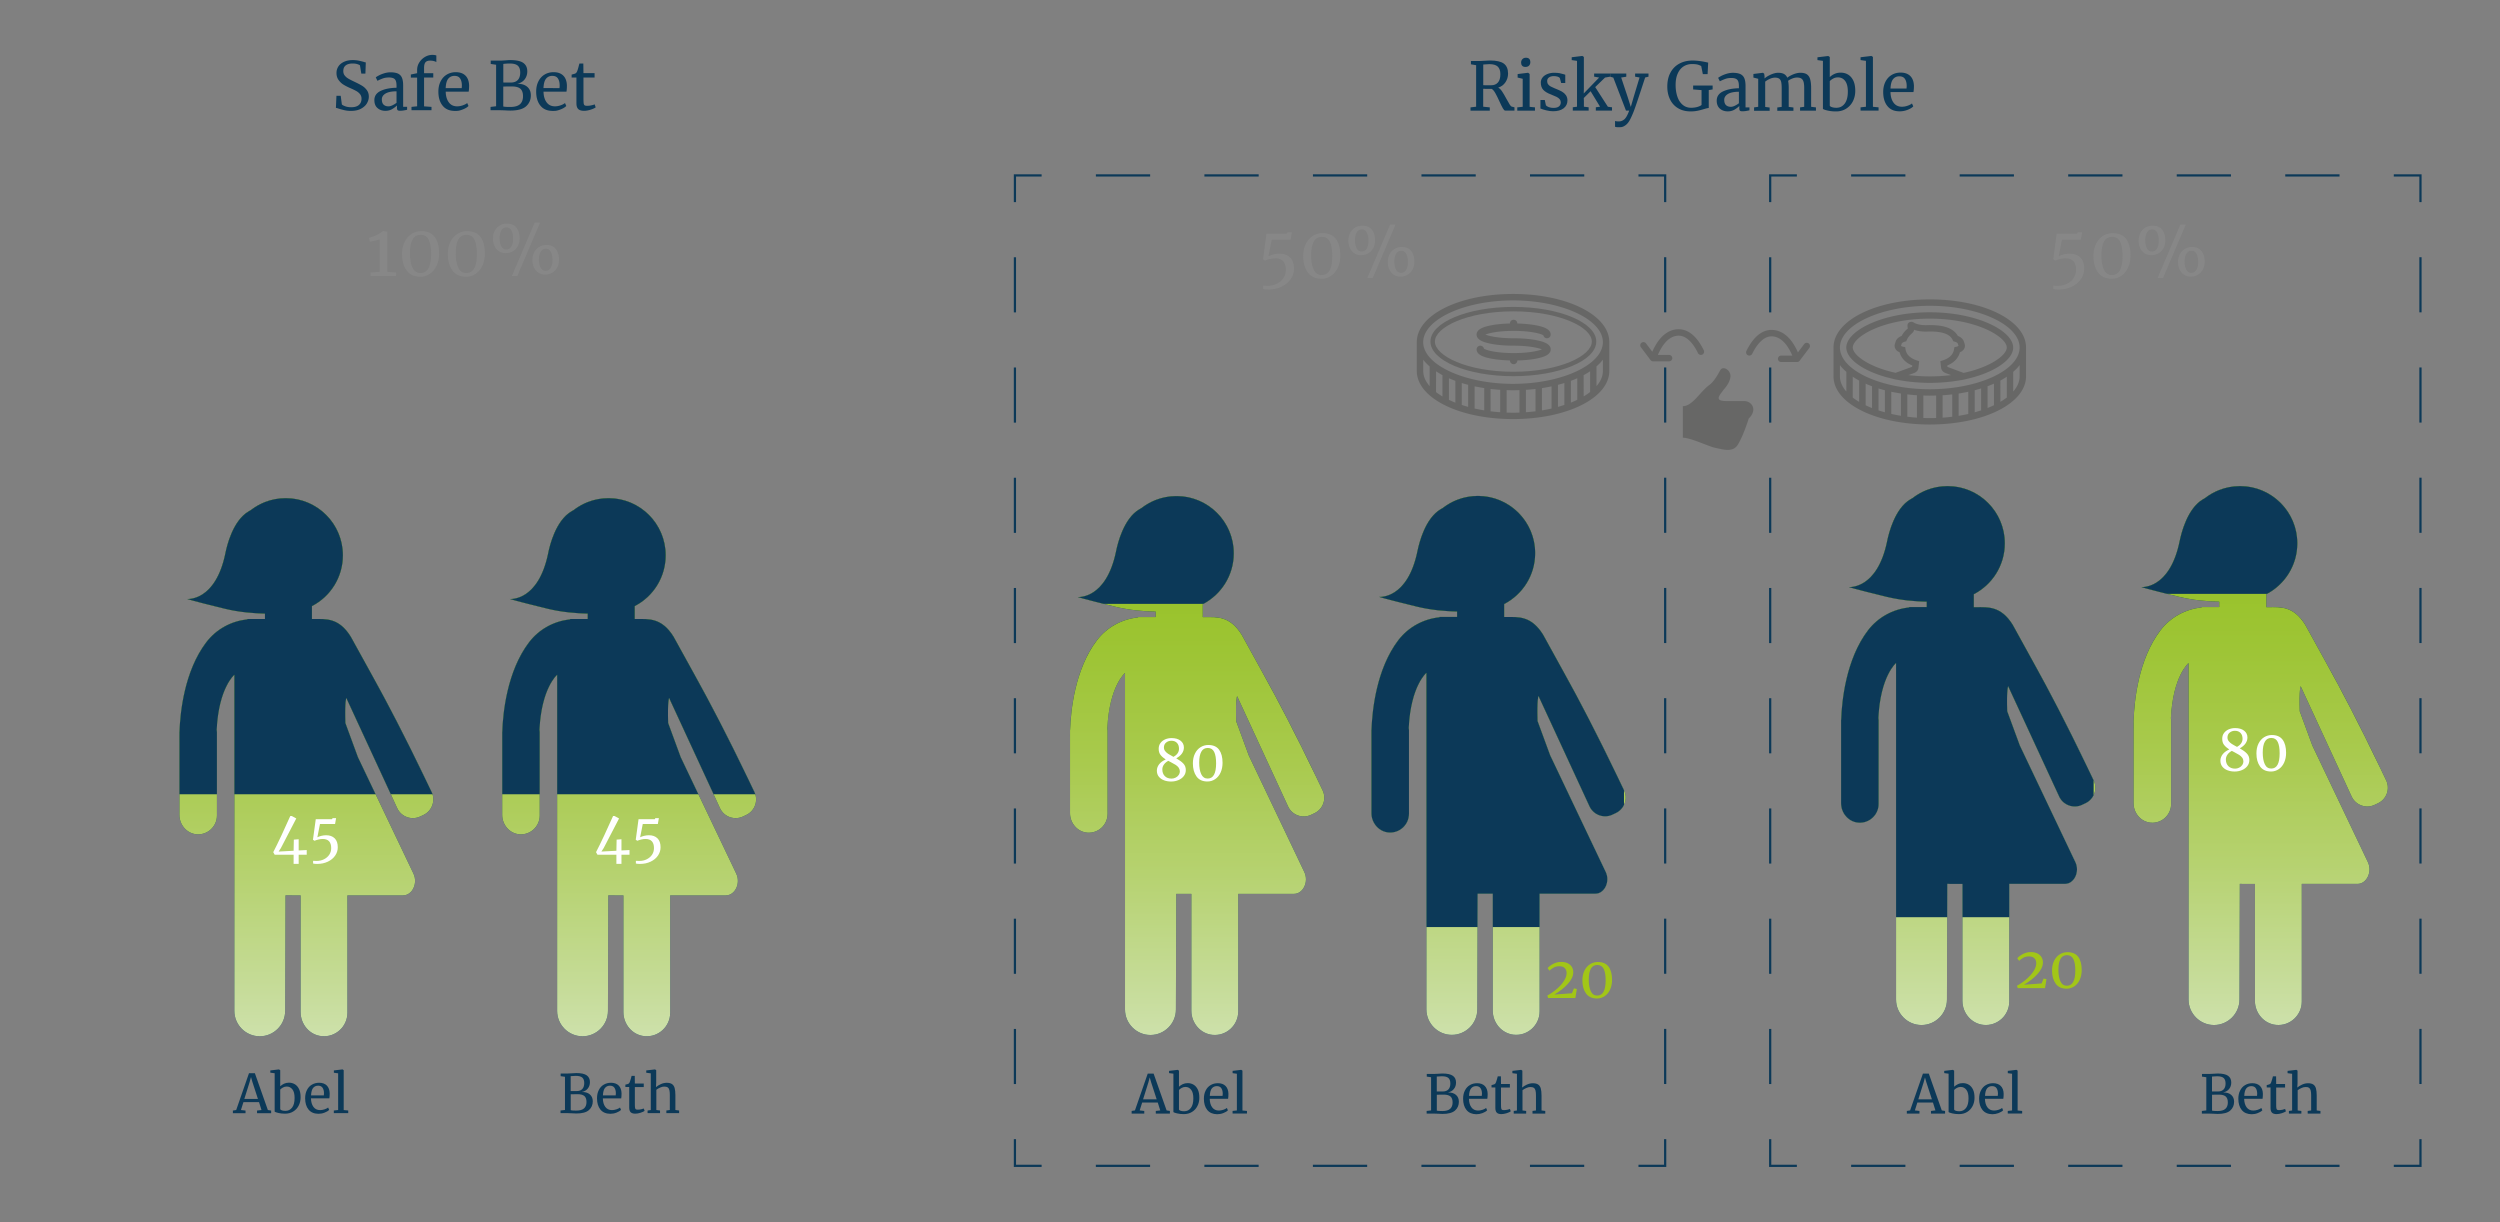 <svg xmlns="http://www.w3.org/2000/svg" xmlns:xlink="http://www.w3.org/1999/xlink" viewBox="0 0 562.06 274.78" xml:space="preserve">
  <rect x="0" y="0" width="562.06" height="274.78" fill="#808080" stroke="none"/>
  <style>
    .st0{fill:none}.st1{fill:#0c3958}.st4{fill:#fff}.st16{fill:#a2c617}.st23{fill:#878787}.st24,.st25,.st26{fill:none;stroke:#0c3958;stroke-width:.5;stroke-miterlimit:10}.st25{stroke-dasharray:12.2,12.2}.st26{stroke-dasharray:12.392,12.392}.st27{fill:#676766}
  </style>
  <g id="Board_4"/>
  <g id="Board_3_-_English">
    <path class="st0" d="M57 12.49h94.74v19.92H57z"/>
    <path class="st1" d="M77.54 24.8q-.615-.135-1.35-.36c-.3-.11-.52-.17-.67-.18l.12-2.72h.96l.26 1.95c.17.16.45.3.83.43s.81.19 1.27.19c.76 0 1.34-.17 1.73-.51s.59-.81.59-1.41c0-.39-.11-.72-.32-1-.22-.28-.5-.52-.85-.72-.36-.2-.84-.43-1.46-.7-.56-.25-1.05-.5-1.46-.76-.42-.26-.77-.61-1.08-1.04s-.46-.96-.46-1.57c0-.55.15-1.04.44-1.48s.72-.78 1.27-1.03 1.2-.38 1.94-.38c.46 0 .87.04 1.22.1.35.07.76.17 1.21.29.2.07.37.12.51.13l-.09 2.52h-.92l-.3-1.85c-.1-.1-.31-.19-.62-.29-.31-.09-.66-.13-1.03-.13-.69 0-1.21.15-1.57.44s-.53.71-.53 1.26c0 .4.11.73.32 1s.48.5.8.69q.48.285 1.53.78.975.465 1.59.84c.41.25.76.58 1.06.98.29.41.44.89.44 1.45 0 .53-.15 1.04-.44 1.53s-.75.89-1.35 1.21-1.34.47-2.2.47c-.51.01-.98-.04-1.39-.13m8.04-4.36c.94-.45 2.13-.68 3.57-.71v-.42q0-.705-.15-1.11c-.1-.27-.27-.47-.52-.59s-.59-.19-1.04-.19c-.51 0-.97.07-1.37.22-.4.14-.81.32-1.21.53l-.38-.78c.13-.11.37-.25.72-.44.35-.18.75-.34 1.21-.48s.92-.21 1.38-.21c.71 0 1.27.1 1.69.29.41.19.71.51.89.94s.27 1 .27 1.72v4.81h.89v.66c-.2.05-.45.1-.76.15s-.57.07-.8.07c-.28 0-.47-.04-.57-.13-.1-.08-.15-.27-.15-.56v-.5c-.3.3-.67.58-1.1.83-.44.25-.93.38-1.48.38-.72 0-1.32-.21-1.79-.62-.48-.41-.71-1.01-.71-1.79q0-1.395 1.41-2.07m2.64 3.24q.51-.24.93-.57v-2.58c-1.09 0-1.91.17-2.47.5-.56.34-.83.77-.83 1.31s.13.94.4 1.19.62.38 1.07.38c.26.01.56-.07.9-.23m5.56-6.24h-1.41v-.69l1.41-.29v-.71c0-.62.16-1.19.49-1.71s.75-.93 1.28-1.24a3.2 3.2 0 0 1 1.67-.46c.34 0 .63.04.88.13v1.5c-.09-.08-.27-.16-.53-.23-.27-.08-.56-.11-.88-.11-.47 0-.81.12-1.03.37-.21.25-.32.67-.32 1.27v1.19h2.07v.97h-2.07v6.48l1.67.12v.74h-4.5v-.74l1.27-.13zm5.73 6.31c-.64-.79-.95-1.84-.95-3.16 0-.87.17-1.63.5-2.29s.79-1.17 1.39-1.53 1.27-.54 2.03-.54c.93 0 1.65.26 2.17.77.51.51.79 1.25.82 2.21 0 .61-.04 1.08-.1 1.4h-5.16c.02.99.25 1.79.69 2.39s1.06.91 1.88.91c.4 0 .82-.07 1.25-.22.44-.15.77-.32 1.01-.52l.29.66q-.435.45-1.29.78c-.855.33-1.15.33-1.74.33-1.24 0-2.16-.4-2.79-1.19m4.29-3.94c.03-.21.04-.42.04-.65-.01-.65-.15-1.16-.41-1.54s-.68-.56-1.25-.56c-.58 0-1.04.21-1.39.63s-.54 1.12-.59 2.12zm7.76-5.25-1.23-.18v-.75h2.02q.51 0 1.29-.06c.48-.04.83-.06 1.06-.06 1.38 0 2.37.21 2.96.64.6.43.89 1.06.89 1.89 0 .71-.21 1.32-.61 1.83q-.615.765-1.68.96c.96-.02 1.71.21 2.27.68.55.47.82 1.11.82 1.92 0 1.01-.36 1.83-1.07 2.47-.72.64-1.9.96-3.55.96-.36 0-.71-.01-1.04-.04-.78-.03-1.25-.04-1.4-.04h-2v-.74l1.25-.15v-9.33zm2.44 4h.83c.7 0 1.23-.2 1.59-.58s.54-.95.54-1.67c0-.7-.18-1.21-.54-1.54s-.98-.49-1.84-.49q-.54 0-1.11.06l-.31.03v4.17c.13.02.41.02.84.02m.71 5.49c1.01 0 1.74-.21 2.2-.62.45-.41.68-1.01.68-1.79 0-.77-.2-1.33-.59-1.68-.4-.35-1.03-.52-1.91-.52-1.02 0-1.67.01-1.94.03v4.47c.23.07.75.11 1.56.11m6.79-.3c-.64-.79-.95-1.84-.95-3.16 0-.87.17-1.63.5-2.29s.79-1.17 1.39-1.53 1.27-.54 2.03-.54c.93 0 1.65.26 2.17.77.51.51.79 1.25.82 2.21 0 .61-.04 1.08-.1 1.4h-5.16c.02.99.25 1.79.69 2.39s1.06.91 1.88.91c.4 0 .82-.07 1.25-.22.44-.15.77-.32 1.01-.52l.29.66q-.435.45-1.29.78c-.855.33-1.15.33-1.74.33-1.24 0-2.16-.4-2.79-1.19m4.29-3.94c.03-.21.04-.42.04-.65-.01-.65-.15-1.16-.41-1.54s-.68-.56-1.25-.56c-.58 0-1.04.21-1.39.63s-.54 1.12-.59 2.12zm4.23 4.72c-.28-.26-.42-.7-.42-1.33v-5.76h-1.08v-.67c.05-.01.19-.05.42-.11s.39-.11.47-.17c.16-.09.28-.27.38-.54.08-.19.17-.5.28-.92s.18-.67.2-.75h.88l.03 2.16h2.5v.99h-2.5v4.61c0 .57.02.97.05 1.2.04.23.11.38.23.45.11.07.31.1.59.1.27 0 .57-.03.89-.1.33-.07.58-.14.76-.23l.23.68c-.24.18-.63.36-1.16.53-.54.17-1.02.25-1.46.25q-.87 0-1.29-.39"/>
    <path class="st0" d="M317.8 12.59h125.24v17.67H317.8z"/>
    <path class="st1" d="m330.62 24.14 1.25-.15v-9.33l-1.17-.2v-.74h1.96q.42 0 1.14-.06.75-.06 1.17-.06c1.47 0 2.52.24 3.14.71s.94 1.22.94 2.24c0 .71-.2 1.36-.59 1.95-.4.59-.94.99-1.63 1.2.32.17.62.46.89.88.28.42.61.99 1.01 1.73.31.56.55.97.71 1.23s.32.41.47.44l.58.15v.74h-2.07c-.16 0-.34-.17-.54-.52s-.46-.88-.79-1.6c-.36-.79-.67-1.42-.94-1.88s-.53-.76-.79-.89c-1.07 0-1.71 0-1.9-.01v4.02l1.48.15v.74h-4.33v-.74zm6.15-5.59c.37-.42.55-1.04.55-1.88 0-.73-.19-1.29-.56-1.67-.38-.38-1.02-.58-1.94-.58q-.48 0-.96.06-.3.03-.39.03v4.65c.15.01.46.01.93.01h.86c.64 0 1.14-.2 1.51-.62m5.57-.84-1.14-.27v-.79l2.33-.29h.03l.34.27v7.39l1.2.12v.74h-3.98v-.74l1.22-.13zm-.12-2.93q-.24-.27-.24-.69c0-.32.1-.58.29-.79.2-.21.46-.32.8-.32s.59.09.75.27q.24.27.24.69c0 .34-.1.61-.29.81s-.47.3-.82.3h-.01q-.48 0-.72-.27m5.34 8.89c.1.15.31.29.64.41.32.12.67.18 1.03.18q.855 0 1.26-.33c.27-.22.41-.53.41-.92 0-.27-.08-.5-.25-.71-.17-.2-.41-.38-.71-.53s-.74-.34-1.31-.56c-.77-.29-1.33-.64-1.69-1.04-.35-.4-.53-.94-.53-1.6 0-.44.13-.83.4-1.16.26-.33.63-.59 1.09-.77.46-.19.98-.28 1.55-.28.46 0 .86.04 1.21.1.35.07.62.14.83.21s.35.12.42.13v1.86h-.92l-.3-1.11c-.06-.12-.22-.22-.48-.31s-.55-.13-.87-.13c-.45 0-.81.1-1.09.3s-.41.47-.41.81c0 .3.07.55.22.74s.33.35.55.47q.33.18.9.42l.3.12c.56.22 1.01.43 1.36.63s.64.46.88.79c.23.33.35.72.35 1.19 0 .74-.29 1.33-.86 1.77-.58.44-1.36.66-2.36.66-.49 0-1-.07-1.54-.2s-.97-.27-1.31-.41v-1.92h.97zm6.97-9.99-1.17-.17v-.64l2.38-.29h.02l.33.22v7.33l-.03.89 3.46-3.58-1.12-.21v-.69h3.63v.69l-1.18.21-2.21 2.14 2.85 4.42.93.12v.74h-3.64v-.74l.95-.13-2.12-3.48-1.54 1.53.03.76v1.19l1.07.13v.74h-3.57v-.74l.95-.13V13.68z"/>
    <path class="st1" d="M363.45 28.58a1 1 0 0 1-.35-.09v-1.31c.06.04.18.07.35.09s.34.03.5.03c.48 0 .9-.17 1.27-.5.37-.34.72-.98 1.06-1.93h-.72l-2.85-7.42-.69-.2v-.71h3.61v.71l-1.15.18 1.47 4.42.69 2.19.64-2.21 1.33-4.41-1-.18v-.71h3.01v.71l-.75.18c-1.47 4.5-2.33 7.06-2.59 7.67-.34.86-.65 1.53-.93 2.02q-.42.735-.99 1.11c-.57.375-.85.38-1.41.38-.17.01-.33 0-.5-.02m13.8-4.26a4.6 4.6 0 0 1-1.79-1.99c-.41-.84-.61-1.8-.61-2.87 0-1.23.24-2.29.73-3.17.48-.88 1.16-1.55 2.02-2 .86-.46 1.84-.68 2.94-.68 1.01 0 2.17.16 3.5.47l-.13 2.59h-1.07l-.36-1.8c-.14-.11-.38-.21-.71-.32-.33-.1-.78-.15-1.34-.15-.73 0-1.38.18-1.93.54-.56.36-1 .9-1.31 1.61-.32.71-.47 1.57-.47 2.58 0 .93.13 1.78.38 2.55s.64 1.39 1.17 1.85c.52.46 1.17.7 1.93.7.48 0 .93-.06 1.36-.17.43-.12.76-.27.99-.46v-3.34l-1.89-.15v-.88h4.38v.88l-.87.14v4.03c-.22.01-.58.1-1.09.25-.52.16-1.01.29-1.47.38s-.97.14-1.53.14c-1.11-.01-2.04-.25-2.83-.73m10.13-3.77c.94-.44 2.13-.68 3.57-.71v-.42q0-.705-.15-1.11c-.1-.27-.27-.47-.52-.59s-.59-.19-1.04-.19c-.51 0-.97.07-1.37.22s-.81.32-1.21.53l-.38-.78c.13-.11.37-.25.72-.44.35-.18.75-.34 1.21-.48q.69-.21 1.38-.21c.71 0 1.27.1 1.69.29.41.2.71.51.89.94s.27 1 .27 1.73v4.81h.88v.66c-.2.05-.45.1-.76.15s-.57.07-.8.07c-.28 0-.47-.04-.57-.13s-.15-.27-.15-.56v-.5c-.3.3-.67.58-1.1.83-.44.25-.93.38-1.48.38-.72 0-1.32-.21-1.79-.62s-.71-1.01-.71-1.79c.01-.95.48-1.64 1.42-2.08m2.64 3.23q.51-.24.93-.57v-2.58c-1.09 0-1.91.17-2.47.5-.55.34-.83.77-.83 1.31s.13.94.4 1.19c.26.25.62.38 1.07.38.26.01.56-.07.9-.23m4.35.36.92-.13v-6.3l-1.08-.27v-.81l2.15-.27.27.2.09.6-.01.48c.35-.32.83-.61 1.43-.88.6-.26 1.15-.4 1.63-.4.54 0 .98.09 1.31.27q.495.27.75.84c.32-.27.77-.52 1.34-.76.58-.23 1.11-.35 1.61-.35.62 0 1.1.12 1.45.35.35.24.6.6.74 1.1.14.49.22 1.16.22 1.99v4.21l1.08.13v.74h-3.57v-.74l.93-.13v-4.17c0-.58-.04-1.04-.13-1.39-.09-.34-.25-.6-.48-.77-.24-.17-.57-.25-1.01-.25-.33 0-.68.07-1.05.22-.37.14-.69.32-.95.52.09.39.14.95.14 1.67v4.19l1.06.13v.74h-3.63v-.74l.99-.13v-4.2c0-.6-.04-1.06-.11-1.39-.08-.33-.22-.58-.43-.74s-.53-.25-.96-.25c-.36 0-.74.09-1.15.27s-.76.39-1.06.63v5.69l1 .13v.74h-3.5v-.77zm14.24-11.26 2.4-.29h.03l.34.22v4.52c.3-.29.66-.53 1.07-.72.42-.19.88-.28 1.39-.28.6 0 1.15.14 1.64.43s.89.74 1.19 1.35c.29.61.44 1.38.44 2.31 0 .86-.18 1.64-.53 2.34s-.86 1.25-1.52 1.67-1.42.62-2.29.62c-.69 0-1.32-.07-1.89-.2s-.92-.26-1.04-.37v-10.8l-1.23-.17zm3.56 4.77c-.33.17-.59.37-.79.59v5.52c.06.14.23.25.52.34s.61.13.97.13q1.155 0 1.86-.93c.47-.62.71-1.52.71-2.71 0-1.07-.21-1.87-.61-2.4-.41-.53-.94-.79-1.59-.79-.39-.01-.75.08-1.07.25m7.34-3.97-1.21-.17v-.64l2.42-.29h.03l.33.22v11.21l1.27.12v.74h-4.05v-.74l1.21-.13zm4.83 10.17c-.64-.79-.95-1.84-.95-3.17 0-.87.17-1.63.5-2.29s.79-1.17 1.39-1.53c.59-.36 1.27-.54 2.03-.54.93 0 1.65.26 2.17.77.51.51.79 1.25.82 2.21 0 .61-.04 1.08-.11 1.4h-5.16c.02.99.25 1.79.69 2.39s1.07.91 1.88.91c.4 0 .82-.07 1.25-.22.43-.14.77-.32 1.01-.52l.29.66q-.435.45-1.29.78t-1.74.33c-1.23.01-2.15-.39-2.78-1.18m4.29-3.94c.03-.21.04-.43.04-.65-.01-.65-.15-1.16-.41-1.54-.27-.38-.68-.56-1.25-.56-.58 0-1.04.21-1.39.63s-.54 1.12-.59 2.12z"/>
  </g>
  <g id="Board_3">
    <defs>
      <path id="XMLID_11_" d="m97.04 178.06-1.41-2.94c-4.57-9.51-8.56-17.15-11.92-23.2l-4.84-8.77c-2.65-4.27-5.54-3.98-8.19-3.98h-.55v-2.9a12.83 12.83 0 0 0 6.96-11.42c0-7.1-5.75-12.85-12.85-12.85-1.64 0-3.22.31-4.66.87-1.15.45-2.21 1.06-3.18 1.8-.19.11-.38.23-.57.34-3.46 2.08-4.8 7.59-5.15 9.33-2.23 10.95-8.62 10.32-8.62 10.32s.97.36 8.46 2.19c3.2.78 6.41 1.04 9.05 1.1v1.22h-3.96v.08c-3.63.38-6.99 2.2-9.22 5.13-4.99 6.54-5.89 15.94-6.03 20.05 0 .06-.02.11-.02.16v.42c-.02.94 0 1.48 0 1.48v16.72c0 2.24 1.68 4.2 3.91 4.36 2.45.17 4.52-1.79 4.52-4.21v-18.78c0-.18-.03-.34-.05-.51.45-9.43 3.97-12.36 3.97-12.36v75.56c0 3.14 2.57 5.71 5.71 5.71s5.71-2.57 5.71-5.71l.08-25.98 1.47.01h1.93v26.26c0 2.73 2.01 5.13 4.73 5.39 3.12.31 5.78-2.17 5.78-5.23V201.3h12.52c2.07 0 3.37-2.72 2.33-4.89l-12.48-26.18-2.82-7.68c-.16-4.91.21-5.63.21-5.63l11.47 24.83c.92 1.91 3.23 2.72 5.15 1.81l.76-.36c1.9-.91 2.72-3.23 1.8-5.14"/>
    </defs>
    <use xlink:href="#XMLID_11_" style="overflow:visible;fill:#0c3958"/>
    <clipPath id="XMLID_00000008836963377728096700000012986600062508139950_">
      <use xlink:href="#XMLID_11_" style="overflow:visible"/>
    </clipPath>
    <linearGradient id="SVGID_1_" gradientUnits="userSpaceOnUse" x1="69.086" y1="234.018" x2="69.086" y2="111.033">
      <stop offset="0" style="stop-color:#cee1ac"/>
      <stop offset=".094" style="stop-color:#c6dc99"/>
      <stop offset=".302" style="stop-color:#b6d270"/>
      <stop offset=".503" style="stop-color:#a9ca4e"/>
      <stop offset=".691" style="stop-color:#9ec536"/>
      <stop offset=".862" style="stop-color:#97c226"/>
      <stop offset="1" style="stop-color:#95c11f"/>
    </linearGradient>
    <path style="clip-path:url(#XMLID_00000008836963377728096700000012986600062508139950_);fill:url(#SVGID_1_)" d="M25.34 111.03h87.5v122.98h-87.5z"/>
    <path style="clip-path:url(#XMLID_00000008836963377728096700000012986600062508139950_);fill:#0c3958" d="M34.65 112h68.3v66.57h-68.3z"/>
    <path class="st0" d="M43.75 181.68h50.27v13.98H43.75z"/>
    <path class="st4" d="M66.01 192.17h-4.25l-.33-.58c.5-.96 1.12-2.22 1.86-3.8.73-1.58 1.39-3.02 1.97-4.33h.33l1.02.55-3.46 6.66-.51.78 3.37-.18.05-2.5 1.09-.09v2.52l1.81-.09v1.05h-1.81v2.06h-1.14zm5.16 1.39c.61 0 1.16-.12 1.66-.37s.9-.59 1.19-1.02c.29-.44.44-.93.44-1.49 0-1.37-.64-2.06-1.91-2.06-.28 0-.6.04-.94.12-.35.08-.65.18-.9.29l-.35-.24.63-4.61h3.65l.13-.24h.79l-.23 1.32h-3.39l-.59 2.98c.23-.12.52-.23.88-.32s.72-.14 1.08-.14c.82 0 1.46.23 1.93.69s.7 1.13.7 2.01c0 .67-.19 1.3-.58 1.87s-.94 1.03-1.65 1.37-1.52.51-2.42.51q-.555 0-.9-.09v-.61q.375.03.78.03"/>
    <defs>
      <path id="XMLID_12_" d="m169.61 178.06-1.41-2.94c-4.57-9.51-8.56-17.15-11.92-23.2l-4.84-8.77c-2.65-4.27-5.54-3.98-8.19-3.98h-.55v-2.9a12.83 12.83 0 0 0 6.96-11.42c0-7.1-5.75-12.85-12.85-12.85-1.64 0-3.22.31-4.66.87-1.15.45-2.21 1.06-3.18 1.8-.19.11-.38.23-.57.34-3.46 2.08-4.8 7.59-5.15 9.33-2.23 10.95-8.62 10.32-8.62 10.32s.97.36 8.46 2.19c3.2.78 6.41 1.04 9.05 1.1v1.22h-3.96v.08c-3.63.38-6.99 2.2-9.22 5.13-4.99 6.54-5.89 15.94-6.03 20.05 0 .06-.02.11-.02.16v.42c-.02.94 0 1.48 0 1.48v16.72c0 2.24 1.68 4.2 3.91 4.36 2.45.17 4.52-1.79 4.52-4.21v-18.78c0-.18-.03-.34-.05-.51.45-9.43 3.97-12.36 3.97-12.36v75.56c0 3.14 2.57 5.71 5.71 5.71s5.71-2.57 5.71-5.71l.08-25.98 1.47.01h1.93v26.26c0 2.73 2.01 5.13 4.73 5.39 3.12.31 5.78-2.17 5.78-5.23V201.3h12.52c2.07 0 3.37-2.72 2.33-4.89l-12.48-26.18-2.82-7.68c-.16-4.91.21-5.63.21-5.63l11.47 24.83c.92 1.91 3.23 2.72 5.15 1.81l.76-.36c1.9-.91 2.72-3.23 1.8-5.14"/>
    </defs>
    <use xlink:href="#XMLID_12_" style="overflow:visible;fill:#0c3958"/>
    <clipPath id="XMLID_00000043451135404957119110000012933301444304203960_">
      <use xlink:href="#XMLID_12_" style="overflow:visible"/>
    </clipPath>
    <linearGradient id="SVGID_00000050654402661574231750000005423843024380988060_" gradientUnits="userSpaceOnUse" x1="141.654" y1="234.018" x2="141.654" y2="111.033">
      <stop offset="0" style="stop-color:#cee1ac"/>
      <stop offset=".094" style="stop-color:#c6dc99"/>
      <stop offset=".302" style="stop-color:#b6d270"/>
      <stop offset=".503" style="stop-color:#a9ca4e"/>
      <stop offset=".691" style="stop-color:#9ec536"/>
      <stop offset=".862" style="stop-color:#97c226"/>
      <stop offset="1" style="stop-color:#95c11f"/>
    </linearGradient>
    <path style="clip-path:url(#XMLID_00000043451135404957119110000012933301444304203960_);fill:url(#SVGID_00000050654402661574231750000005423843024380988060_)" d="M97.9 111.03h87.5v122.98H97.9z"/>
    <path style="clip-path:url(#XMLID_00000043451135404957119110000012933301444304203960_);fill:#0c3958" d="M107.21 112h68.3v66.57h-68.3z"/>
    <path class="st0" d="M116.31 181.68h50.27v13.98h-50.27z"/>
    <path class="st4" d="M138.58 192.17h-4.25l-.33-.58c.5-.96 1.12-2.22 1.86-3.8.73-1.58 1.39-3.02 1.97-4.33h.33l1.02.55-3.46 6.66-.51.78 3.37-.18.05-2.5 1.09-.09v2.52l1.81-.09v1.05h-1.81v2.06h-1.14zm5.16 1.39c.61 0 1.16-.12 1.66-.37s.9-.59 1.19-1.02c.29-.44.44-.93.44-1.49 0-1.37-.64-2.06-1.91-2.06-.28 0-.6.04-.94.12-.35.08-.65.18-.9.29l-.35-.24.63-4.61h3.65l.13-.24h.79l-.23 1.32h-3.39l-.59 2.98c.23-.12.52-.23.88-.32s.72-.14 1.08-.14c.82 0 1.46.23 1.93.69s.7 1.13.7 2.01c0 .67-.19 1.3-.58 1.87s-.94 1.03-1.65 1.37-1.52.51-2.42.51q-.555 0-.9-.09v-.61q.375.03.78.03"/>
    <defs>
      <path id="XMLID_8_" d="m297.35 177.69-1.41-2.95c-4.57-9.52-8.57-17.18-11.93-23.23l-4.84-8.78c-2.66-4.28-5.55-3.98-8.21-3.98h-.55v-2.91c4.14-2.14 6.97-6.46 6.97-11.44 0-7.11-5.76-12.87-12.87-12.87-1.65 0-3.22.31-4.67.87a13 13 0 0 0-3.18 1.8c-.19.11-.38.23-.57.34-3.46 2.08-4.8 7.6-5.16 9.34-2.23 10.96-8.63 10.34-8.63 10.34s.97.36 8.47 2.19c3.2.78 6.42 1.05 9.06 1.1v1.22h-3.96v.08c-3.63.38-7 2.2-9.24 5.13-5 6.55-5.89 15.96-6.04 20.08 0 .06-.02.11-.02.16v.42c-.02.94 0 1.49 0 1.49v16.74c0 2.24 1.68 4.21 3.92 4.37a4.23 4.23 0 0 0 4.52-4.21v-18.8c0-.18-.03-.34-.05-.51.45-9.44 3.97-12.38 3.97-12.38v75.67c0 3.14 2.57 5.72 5.72 5.72 3.14 0 5.72-2.57 5.72-5.72l.08-26.01 1.47.01h1.93v26.29c0 2.73 2.02 5.13 4.74 5.4 3.13.31 5.79-2.17 5.79-5.24v-26.46h12.53c2.07 0 3.37-2.72 2.33-4.9l-12.49-26.22-2.83-7.7c-.16-4.92.21-5.63.21-5.63l11.49 24.86c.92 1.91 3.24 2.73 5.15 1.81l.76-.36c1.92-.9 2.74-3.22 1.82-5.13"/>
    </defs>
    <use xlink:href="#XMLID_8_" style="overflow:visible;fill:#0c3958"/>
    <clipPath id="XMLID_00000063622509045713545450000017506728481550403733_">
      <use xlink:href="#XMLID_8_" style="overflow:visible"/>
    </clipPath>
    <linearGradient id="SVGID_00000033353860973236449910000018387507921188160184_" gradientUnits="userSpaceOnUse" x1="269.359" y1="233.719" x2="269.359" y2="110.569">
      <stop offset="0" style="stop-color:#cee1ac"/>
      <stop offset=".094" style="stop-color:#c6dc99"/>
      <stop offset=".302" style="stop-color:#b6d270"/>
      <stop offset=".503" style="stop-color:#a9ca4e"/>
      <stop offset=".691" style="stop-color:#9ec536"/>
      <stop offset=".862" style="stop-color:#97c226"/>
      <stop offset="1" style="stop-color:#95c11f"/>
    </linearGradient>
    <path style="clip-path:url(#XMLID_00000063622509045713545450000017506728481550403733_);fill:url(#SVGID_00000033353860973236449910000018387507921188160184_)" d="M225.55 110.57h87.62v123.15h-87.62z"/>
    <path style="clip-path:url(#XMLID_00000063622509045713545450000017506728481550403733_);fill:#0c3958" d="M234.51 111.54h63.22v24.23h-63.22z"/>
    <path class="st0" d="M330.08 213.87h50.33v14h-50.33z"/>
    <path class="st16" d="M350.06 222.3c.66-.58 1.18-1.17 1.57-1.79s.58-1.2.58-1.74c0-.47-.14-.84-.42-1.12s-.68-.42-1.21-.42c-.49 0-.91.1-1.26.29s-.68.43-.97.71l-.41-.58c.3-.35.73-.67 1.28-.96.56-.29 1.15-.43 1.78-.43.6 0 1.1.11 1.51.33s.71.5.91.85.29.74.29 1.15c0 .85-.41 1.72-1.22 2.61s-1.83 1.7-3.05 2.4l3.97-.29.45-1.1.65.13-.33 2.03h-6.12l-.19-.54c.81-.45 1.53-.96 2.19-1.53m6.51 1.05c-.54-.76-.81-1.73-.81-2.93 0-.84.15-1.57.46-2.2s.73-1.11 1.26-1.44 1.11-.5 1.74-.5c1.11 0 1.92.36 2.44 1.07s.77 1.69.77 2.93c0 .83-.15 1.56-.44 2.2s-.7 1.13-1.22 1.48-1.1.53-1.74.53q-1.65-.015-2.46-1.14m4.42-2.94c0-1.11-.14-1.97-.43-2.56s-.77-.9-1.44-.9c-.66 0-1.15.28-1.46.85s-.47 1.38-.47 2.44c0 1.09.15 1.96.46 2.61.3.65.78.98 1.44.98 1.26 0 1.9-1.14 1.9-3.42"/>
    <path class="st0" d="M242.28 165.08h50.33v14h-50.33z"/>
    <path class="st4" d="M260.6 171.83c.33-.43.82-.79 1.48-1.08-.5-.33-.89-.67-1.17-1.03s-.41-.82-.41-1.37c0-.5.13-.94.4-1.3s.63-.64 1.07-.83.92-.28 1.44-.28c.83 0 1.5.19 2 .58.5.38.76.9.76 1.54 0 .49-.15.94-.44 1.35s-.72.78-1.28 1.08q1.02.57 1.59 1.17c.38.39.56.88.56 1.46 0 .52-.15.98-.46 1.37-.3.39-.71.69-1.21.9s-1.05.32-1.64.32c-.55 0-1.06-.08-1.55-.26s-.88-.44-1.19-.81-.46-.84-.46-1.4q.015-.765.51-1.41m4.38.74c-.18-.24-.4-.44-.67-.61s-.64-.38-1.11-.62c-.24-.12-.42-.21-.54-.28-.4.21-.73.48-.97.82-.25.34-.37.71-.37 1.1 0 .63.19 1.13.56 1.51.37.37.88.56 1.52.56.31 0 .6-.07.89-.21s.52-.33.7-.59q.27-.39.27-.87c-.02-.3-.11-.57-.28-.81m-3.02-3.7c.19.24.42.44.69.62.27.17.67.39 1.18.67.38-.21.69-.47.91-.78s.33-.66.33-1.03c0-.56-.15-1.01-.46-1.33s-.72-.48-1.24-.48c-.47 0-.87.14-1.2.41s-.49.64-.49 1.1c0 .31.09.58.28.82m7.04 5.69c-.54-.76-.81-1.73-.81-2.93 0-.84.15-1.57.46-2.2q.465-.945 1.26-1.44c.53-.33 1.11-.5 1.74-.5 1.11 0 1.92.36 2.44 1.07.51.71.77 1.69.77 2.93 0 .83-.15 1.56-.44 2.2s-.7 1.13-1.22 1.48-1.1.53-1.74.53q-1.65 0-2.46-1.14m4.41-2.94c0-1.11-.14-1.97-.43-2.56q-.435-.9-1.44-.9c-.66 0-1.15.28-1.46.85-.32.57-.47 1.38-.47 2.44 0 1.09.15 1.96.46 2.61s.78.98 1.44.98c1.27 0 1.9-1.14 1.9-3.42"/>
    <defs>
      <path id="XMLID_7_" d="m365.11 177.65-1.41-2.94c-4.57-9.52-8.57-17.18-11.93-23.23l-4.84-8.78c-2.66-4.28-5.55-3.98-8.21-3.98h-.55v-2.91c4.14-2.14 6.97-6.46 6.97-11.44 0-7.11-5.76-12.87-12.87-12.87-1.65 0-3.22.31-4.67.87a13 13 0 0 0-3.18 1.8c-.19.11-.38.23-.57.34-3.46 2.08-4.8 7.6-5.16 9.34-2.23 10.96-8.63 10.34-8.63 10.34s.97.36 8.47 2.19c3.2.78 6.42 1.05 9.06 1.1v1.22h-3.96v.08c-3.63.38-7 2.2-9.24 5.13-5 6.55-5.89 15.96-6.04 20.08 0 .06-.02.11-.02.16v.42c-.02.94 0 1.49 0 1.49v16.74c0 2.24 1.68 4.21 3.92 4.37a4.23 4.23 0 0 0 4.52-4.21v-18.8c0-.18-.03-.34-.05-.51.45-9.44 3.97-12.38 3.97-12.38v75.67c0 3.14 2.57 5.72 5.72 5.72 3.14 0 5.72-2.57 5.72-5.72l.08-26.01 1.47.01h1.93v26.29c0 2.73 2.02 5.13 4.74 5.4 3.13.31 5.79-2.17 5.79-5.24v-26.46h12.53c2.07 0 3.37-2.72 2.33-4.9l-12.49-26.22-2.83-7.7c-.16-4.92.21-5.63.21-5.63l11.49 24.86c.92 1.91 3.24 2.73 5.15 1.81l.76-.36a3.856 3.856 0 0 0 1.82-5.14"/>
    </defs>
    <use xlink:href="#XMLID_7_" style="overflow:visible;fill:#0c3958"/>
    <clipPath id="XMLID_00000060029271346196997160000006723919811923179166_">
      <use xlink:href="#XMLID_7_" style="overflow:visible"/>
    </clipPath>
    <linearGradient id="SVGID_00000133518760672031849370000012636520140753629094_" gradientUnits="userSpaceOnUse" x1="337.118" y1="233.681" x2="337.118" y2="110.532">
      <stop offset="0" style="stop-color:#cee1ac"/>
      <stop offset=".094" style="stop-color:#c6dc99"/>
      <stop offset=".302" style="stop-color:#b6d270"/>
      <stop offset=".503" style="stop-color:#a9ca4e"/>
      <stop offset=".691" style="stop-color:#9ec536"/>
      <stop offset=".862" style="stop-color:#97c226"/>
      <stop offset="1" style="stop-color:#95c11f"/>
    </linearGradient>
    <path style="clip-path:url(#XMLID_00000060029271346196997160000006723919811923179166_);fill:url(#SVGID_00000133518760672031849370000012636520140753629094_)" d="M293.31 110.53h87.62v123.15h-87.62z"/>
    <path style="clip-path:url(#XMLID_00000060029271346196997160000006723919811923179166_);fill:#0c3958" d="M301.89 111.5h63.22v96.92h-63.22z"/>
    <defs>
      <path id="XMLID_14_" d="m536.46 175.44-1.41-2.94c-4.57-9.52-8.57-17.18-11.93-23.23l-4.84-8.78c-2.66-4.28-5.55-3.98-8.21-3.98h-.55v-2.91c4.14-2.14 6.97-6.46 6.97-11.44 0-7.11-5.76-12.87-12.87-12.87-1.65 0-3.22.31-4.67.87a13 13 0 0 0-3.18 1.8c-.19.11-.38.23-.57.34-3.46 2.08-4.8 7.6-5.16 9.34-2.23 10.96-8.63 10.34-8.63 10.34s.97.36 8.47 2.19c3.2.78 6.42 1.05 9.06 1.1v1.22h-3.96v.08c-3.63.38-7 2.2-9.24 5.13-5 6.55-5.89 15.96-6.04 20.08 0 .06-.02.11-.02.16v.42c-.02.94 0 1.49 0 1.49v16.74c0 2.24 1.68 4.21 3.92 4.37a4.23 4.23 0 0 0 4.52-4.21v-18.8c0-.18-.03-.34-.05-.51.45-9.44 3.97-12.38 3.97-12.38v75.67c0 3.14 2.57 5.72 5.72 5.72 3.14 0 5.72-2.57 5.72-5.72l.08-26.01 1.47.01h1.93v26.29c0 2.73 2.02 5.13 4.74 5.4 3.13.31 5.79-2.17 5.79-5.24v-26.46h12.53c2.07 0 3.37-2.72 2.33-4.9l-12.49-26.22-2.83-7.7c-.16-4.92.21-5.63.21-5.63l11.49 24.86c.92 1.91 3.24 2.73 5.15 1.81l.76-.36a3.845 3.845 0 0 0 1.82-5.14"/>
    </defs>
    <use xlink:href="#XMLID_14_" style="overflow:visible;fill:#0c3958"/>
    <clipPath id="XMLID_00000163788736841049069520000015526532957700617889_">
      <use xlink:href="#XMLID_14_" style="overflow:visible"/>
    </clipPath>
    <linearGradient id="SVGID_00000152242193793007150430000002786484966430909841_" gradientUnits="userSpaceOnUse" x1="508.47" y1="231.474" x2="508.47" y2="108.324">
      <stop offset="0" style="stop-color:#cee1ac"/>
      <stop offset=".094" style="stop-color:#c6dc99"/>
      <stop offset=".302" style="stop-color:#b6d270"/>
      <stop offset=".503" style="stop-color:#a9ca4e"/>
      <stop offset=".691" style="stop-color:#9ec536"/>
      <stop offset=".862" style="stop-color:#97c226"/>
      <stop offset="1" style="stop-color:#95c11f"/>
    </linearGradient>
    <path style="clip-path:url(#XMLID_00000163788736841049069520000015526532957700617889_);fill:url(#SVGID_00000152242193793007150430000002786484966430909841_)" d="M464.66 108.32h87.62v123.15h-87.62z"/>
    <path style="clip-path:url(#XMLID_00000163788736841049069520000015526532957700617889_);fill:#0c3958" d="M473.62 109.29h63.22v24.23h-63.22z"/>
    <path class="st0" d="M481.4 162.83h50.33v14H481.4z"/>
    <path class="st4" d="M499.71 169.58c.33-.43.82-.79 1.48-1.08-.5-.33-.89-.67-1.17-1.03s-.41-.82-.41-1.37c0-.5.13-.94.4-1.3s.63-.64 1.07-.83.92-.28 1.44-.28c.83 0 1.5.19 2 .58.5.38.76.9.76 1.54 0 .49-.15.94-.44 1.35s-.72.78-1.28 1.08q1.02.57 1.59 1.17c.38.39.56.88.56 1.46 0 .52-.15.98-.46 1.37-.3.39-.71.69-1.21.9s-1.05.32-1.64.32c-.55 0-1.06-.08-1.55-.26-.48-.17-.88-.44-1.19-.81s-.46-.84-.46-1.4c.01-.51.18-.97.51-1.41m4.38.75c-.18-.24-.4-.44-.67-.61s-.64-.38-1.11-.62c-.24-.12-.42-.21-.54-.28-.4.21-.73.48-.97.82s-.37.71-.37 1.1c0 .63.19 1.13.56 1.51.37.37.88.56 1.52.56.31 0 .6-.07.89-.21s.52-.33.7-.59q.27-.39.27-.87c-.01-.3-.1-.58-.28-.81m-3.02-3.7c.19.24.42.44.69.62s.67.39 1.18.67c.38-.21.69-.47.91-.78.22-.32.33-.66.33-1.03 0-.56-.15-1.01-.46-1.33s-.72-.48-1.24-.48c-.47 0-.87.14-1.2.41s-.49.64-.49 1.1c0 .31.09.58.28.82m7.04 5.69c-.54-.76-.81-1.73-.81-2.93 0-.84.15-1.57.46-2.2s.73-1.11 1.26-1.44 1.11-.5 1.74-.5c1.11 0 1.92.36 2.44 1.07s.77 1.69.77 2.93c0 .83-.15 1.56-.44 2.2s-.7 1.13-1.22 1.48-1.1.53-1.74.53q-1.65-.015-2.46-1.14m4.41-2.95c0-1.11-.14-1.97-.43-2.56q-.435-.9-1.44-.9c-.66 0-1.15.28-1.46.85-.32.57-.47 1.38-.47 2.44 0 1.09.15 1.96.46 2.61.3.65.78.98 1.44.98 1.27.01 1.9-1.13 1.9-3.42"/>
    <path class="st0" d="M435.67 211.66H486v14h-50.33z"/>
    <path class="st16" d="M455.65 220.09c.66-.58 1.18-1.17 1.57-1.79s.58-1.2.58-1.74c0-.47-.14-.84-.42-1.12s-.68-.42-1.21-.42c-.49 0-.91.1-1.26.29s-.68.43-.97.71l-.41-.58c.3-.35.73-.67 1.28-.96.56-.29 1.15-.43 1.78-.43.6 0 1.1.11 1.51.33s.71.5.91.85.29.74.29 1.15c0 .85-.41 1.72-1.22 2.61s-1.83 1.7-3.05 2.4l3.97-.29.45-1.1.65.13-.33 2.03h-6.12l-.19-.54q1.215-.66 2.19-1.53m6.51 1.05c-.54-.76-.81-1.73-.81-2.93 0-.84.15-1.57.46-2.2s.73-1.11 1.26-1.44 1.11-.5 1.74-.5c1.11 0 1.92.36 2.44 1.07s.77 1.69.77 2.93c0 .83-.15 1.56-.44 2.2s-.7 1.13-1.22 1.48-1.1.53-1.74.53q-1.65 0-2.46-1.14m4.42-2.94c0-1.11-.14-1.97-.43-2.56s-.77-.9-1.44-.9c-.66 0-1.15.28-1.46.85s-.47 1.38-.47 2.44c0 1.09.15 1.96.46 2.61.3.65.78.98 1.44.98 1.26 0 1.9-1.14 1.9-3.42"/>
    <defs>
      <path id="XMLID_13_" d="m470.7 175.44-1.41-2.94c-4.57-9.52-8.57-17.18-11.93-23.23l-4.84-8.78c-2.66-4.28-5.55-3.98-8.21-3.98h-.55v-2.91c4.14-2.14 6.97-6.46 6.97-11.44 0-7.11-5.76-12.87-12.87-12.87-1.65 0-3.22.31-4.67.87a13 13 0 0 0-3.18 1.8c-.19.11-.38.23-.57.34-3.46 2.08-4.8 7.6-5.16 9.34-2.23 10.96-8.63 10.34-8.63 10.34s.97.36 8.47 2.19c3.2.78 6.42 1.05 9.06 1.1v1.22h-3.96v.08c-3.63.38-7 2.2-9.24 5.13-5 6.55-5.89 15.96-6.04 20.08 0 .06-.02.11-.02.16v.42c-.02.94 0 1.49 0 1.49v16.74c0 2.24 1.68 4.21 3.92 4.37a4.23 4.23 0 0 0 4.52-4.21v-18.8c0-.18-.03-.34-.05-.51.45-9.44 3.97-12.38 3.97-12.38v75.67c0 3.14 2.57 5.72 5.72 5.72 3.14 0 5.72-2.57 5.72-5.72l.08-26.01 1.47.01h1.93v26.29c0 2.73 2.02 5.13 4.74 5.4 3.13.31 5.79-2.17 5.79-5.24v-26.46h12.53c2.07 0 3.37-2.72 2.33-4.9L454.1 167.6l-2.83-7.7c-.16-4.92.21-5.63.21-5.63l11.49 24.86c.92 1.91 3.24 2.73 5.15 1.81l.76-.36a3.845 3.845 0 0 0 1.82-5.14"/>
    </defs>
    <use xlink:href="#XMLID_13_" style="overflow:visible;fill:#0c3958"/>
    <clipPath id="XMLID_00000034072538463203593830000011772316143344205716_">
      <use xlink:href="#XMLID_13_" style="overflow:visible"/>
    </clipPath>
    <linearGradient id="SVGID_00000034077002893850381680000017787312910026429599_" gradientUnits="userSpaceOnUse" x1="442.711" y1="231.474" x2="442.711" y2="108.324">
      <stop offset="0" style="stop-color:#cee1ac"/>
      <stop offset=".094" style="stop-color:#c6dc99"/>
      <stop offset=".302" style="stop-color:#b6d270"/>
      <stop offset=".503" style="stop-color:#a9ca4e"/>
      <stop offset=".691" style="stop-color:#9ec536"/>
      <stop offset=".862" style="stop-color:#97c226"/>
      <stop offset="1" style="stop-color:#95c11f"/>
    </linearGradient>
    <path style="clip-path:url(#XMLID_00000034072538463203593830000011772316143344205716_);fill:url(#SVGID_00000034077002893850381680000017787312910026429599_)" d="M398.9 108.32h87.62v123.15H398.9z"/>
    <path style="clip-path:url(#XMLID_00000034072538463203593830000011772316143344205716_);fill:#0c3958" d="M407.48 109.29h63.22v96.92h-63.22z"/>
    <path class="st0" d="M40.93 240.44h49.25v14.83H40.93z"/>
    <path class="st1" d="M55.98 241.28h1.32l2.92 8.28.74.12v.59h-3.17v-.59l1-.12-.56-1.78h-3.5l-.56 1.78 1.03.12v.59h-2.84v-.59l.74-.12zm.75 1.92-.3-1.06-.29 1.08-1.21 3.85h3.06zm4.05-2.54 1.92-.23h.02l.28.18v3.61c.24-.23.53-.42.86-.58.33-.15.7-.23 1.11-.23.48 0 .92.12 1.31.35s.71.59.95 1.08.35 1.1.35 1.85c0 .69-.14 1.31-.43 1.87-.28.56-.69 1-1.22 1.33s-1.14.49-1.84.49c-.55 0-1.06-.05-1.51-.16s-.73-.21-.83-.29v-8.64l-.98-.13v-.5zm2.85 3.83c-.26.14-.47.3-.63.47v4.42c.05.11.19.2.41.27s.49.1.77.1c.62 0 1.11-.25 1.49-.74s.56-1.22.56-2.17c0-.86-.16-1.5-.49-1.92s-.75-.64-1.27-.64q-.45 0-.84.21m5.73 4.96c-.51-.63-.76-1.48-.76-2.53 0-.7.13-1.31.4-1.84.26-.53.63-.94 1.11-1.22s1.02-.43 1.63-.43c.74 0 1.32.21 1.73.62s.63 1 .65 1.77c0 .49-.03.86-.08 1.12h-4.13c.02.79.2 1.43.55 1.91s.85.73 1.5.73c.32 0 .65-.06 1-.17s.62-.25.81-.41l.23.53c-.23.24-.58.45-1.03.62-.46.18-.92.26-1.39.26q-1.455-.015-2.22-.96m3.44-3.16c.02-.17.04-.34.04-.52q-.015-.78-.33-1.23c-.21-.3-.55-.45-1-.45-.46 0-.83.17-1.11.5s-.43.9-.47 1.69h2.87zm3.23-4.98-.97-.13v-.52l1.93-.23h.02l.26.18v8.96l1.02.1v.59h-3.24v-.59l.97-.11v-8.25z"/>
    <path class="st0" d="M114.63 240.44h49.25v14.83h-49.25z"/>
    <path class="st1" d="m127.03 242.09-.98-.14v-.6h1.62c.27 0 .62-.02 1.03-.05.38-.03.67-.05.85-.05 1.1 0 1.89.17 2.37.52s.71.85.71 1.51c0 .57-.16 1.06-.49 1.46-.33.41-.78.66-1.34.77.77-.02 1.37.16 1.81.54s.66.89.66 1.54c0 .81-.29 1.47-.86 1.98s-1.52.77-2.84.77c-.29 0-.56-.01-.83-.04-.62-.02-1-.04-1.12-.04h-1.6v-.59l1-.12v-7.46zm1.96 3.21h.66c.56 0 .98-.16 1.27-.47s.43-.76.43-1.33c0-.56-.14-.97-.43-1.23s-.78-.39-1.48-.39c-.29 0-.58.02-.89.05l-.25.02v3.34c.11 0 .34.01.69.01m.56 4.39c.81 0 1.39-.17 1.76-.5.36-.33.55-.81.55-1.43s-.16-1.06-.47-1.34q-.48-.42-1.53-.42c-.82 0-1.33.01-1.55.02v3.58c.18.06.59.09 1.24.09m5.43-.24c-.51-.63-.76-1.48-.76-2.53 0-.7.13-1.31.4-1.84.26-.53.63-.94 1.11-1.22s1.02-.43 1.63-.43c.74 0 1.32.21 1.73.62s.63 1 .65 1.77c0 .49-.03.86-.08 1.12h-4.13c.02.79.2 1.43.55 1.91s.85.73 1.5.73c.32 0 .65-.06 1-.17s.62-.25.81-.41l.23.53c-.23.24-.58.45-1.03.62-.46.18-.92.26-1.39.26q-1.455-.015-2.22-.96m3.44-3.16c.02-.17.04-.34.04-.52q-.015-.78-.33-1.23c-.21-.3-.55-.45-1-.45-.46 0-.83.17-1.11.5s-.43.9-.47 1.69h2.87zm3.38 3.78c-.22-.21-.34-.56-.34-1.07v-4.61h-.86v-.54c.04-.01.15-.04.34-.08s.31-.09.37-.13c.13-.07.23-.22.3-.43.06-.15.14-.4.23-.73s.14-.54.16-.6h.71l.02 1.73h2v.79h-2v3.68c0 .46.01.78.04.96q.045.27.18.36c.09.06.25.08.47.08s.45-.03.71-.08c.26-.06.46-.12.61-.18l.18.54q-.285.21-.93.42c-.43.14-.82.2-1.17.2-.45 0-.79-.1-1.02-.31m4.5-8.76-1.01-.13v-.52l1.96-.23h.02l.26.18v2.78l-.05 1.02c.26-.23.61-.45 1.06-.66s.9-.31 1.36-.31c.5 0 .9.1 1.18.29s.48.49.59.88c.11.4.17.93.17 1.6v3.35l.84.11v.59h-2.87v-.59l.78-.11v-3.36c0-.47-.03-.84-.1-1.11q-.09-.405-.36-.6c-.18-.13-.44-.2-.79-.2-.29 0-.6.07-.92.22-.33.14-.62.31-.86.5v4.55l.83.11v.59h-2.8v-.59l.72-.1v-8.26z"/>
    <path class="st0" d="M242.99 240.54h49.25v14.83h-49.25z"/>
    <path class="st1" d="M258.04 241.37h1.32l2.92 8.28.74.12v.59h-3.17v-.59l1-.12-.56-1.78h-3.5l-.56 1.78 1.03.12v.59h-2.84v-.59l.74-.12zm.75 1.92-.3-1.06-.29 1.08-1.21 3.85h3.06zm4.05-2.53 1.92-.23h.02l.28.18v3.61c.24-.23.53-.42.86-.58.33-.15.7-.23 1.11-.23.48 0 .92.12 1.31.35s.71.59.95 1.08.35 1.1.35 1.85c0 .69-.14 1.31-.43 1.87-.28.56-.69 1-1.22 1.33s-1.14.49-1.84.49c-.55 0-1.06-.05-1.51-.16s-.73-.21-.83-.29v-8.64l-.98-.13v-.5zm2.85 3.82c-.26.14-.47.3-.63.47v4.42c.05.11.19.2.41.27.23.07.49.1.77.1.62 0 1.11-.25 1.49-.74s.56-1.22.56-2.17c0-.86-.16-1.5-.49-1.92s-.75-.64-1.27-.64q-.45 0-.84.21m5.73 4.97c-.51-.63-.76-1.48-.76-2.53 0-.7.13-1.31.4-1.84.26-.53.63-.94 1.11-1.22.48-.29 1.02-.43 1.63-.43.74 0 1.32.21 1.73.62s.63 1 .65 1.77c0 .49-.03.86-.08 1.12h-4.13c.02.79.2 1.43.55 1.91s.85.73 1.5.73c.32 0 .65-.06 1-.17.35-.12.62-.25.81-.41l.23.53c-.23.24-.58.45-1.03.62-.46.18-.92.26-1.39.26-.97-.02-1.71-.33-2.22-.96m3.44-3.16c.02-.17.04-.34.04-.52q-.015-.78-.33-1.23c-.21-.3-.55-.45-1-.45-.46 0-.83.17-1.11.5s-.43.9-.47 1.69h2.87zm3.23-4.98-.97-.13v-.52l1.93-.23h.02l.26.18v8.96l1.02.1v.59h-3.24v-.59l.97-.11v-8.25z"/>
    <path class="st0" d="M309.35 240.54h49.25v14.83h-49.25z"/>
    <path class="st1" d="m321.75 242.19-.98-.14v-.6h1.62c.27 0 .62-.02 1.03-.05.38-.03.67-.05.85-.05 1.1 0 1.89.17 2.37.52.48.34.71.85.71 1.51 0 .57-.16 1.06-.49 1.46-.33.41-.78.66-1.34.77.77-.02 1.37.16 1.81.54s.66.89.66 1.54c0 .81-.29 1.47-.86 1.98s-1.52.77-2.84.77c-.29 0-.56-.01-.83-.04-.62-.02-1-.04-1.12-.04h-1.6v-.59l1-.12v-7.46zm1.96 3.2h.66c.56 0 .98-.16 1.27-.47s.43-.76.43-1.33c0-.56-.14-.97-.43-1.23s-.78-.39-1.48-.39c-.29 0-.58.02-.89.05l-.25.02v3.34c.12.01.35.01.69.01m.56 4.4c.81 0 1.39-.17 1.76-.5.36-.33.55-.81.55-1.43s-.16-1.06-.47-1.34q-.48-.42-1.53-.42c-.82 0-1.33.01-1.55.02v3.58c.18.05.6.09 1.24.09m5.43-.24c-.51-.63-.76-1.48-.76-2.53 0-.7.13-1.31.4-1.84.26-.53.63-.94 1.11-1.22.48-.29 1.02-.43 1.63-.43.74 0 1.32.21 1.73.62s.63 1 .65 1.77c0 .49-.03.86-.08 1.12h-4.13c.02.79.2 1.43.55 1.91s.85.73 1.5.73c.32 0 .65-.06 1-.17.35-.12.62-.25.81-.41l.23.53c-.23.24-.58.45-1.03.62s-.92.26-1.39.26c-.97-.02-1.71-.33-2.22-.96m3.44-3.16c.02-.17.04-.34.04-.52q-.015-.78-.33-1.23c-.21-.3-.55-.45-1-.45-.46 0-.83.17-1.11.5-.28.34-.43.9-.47 1.69h2.87zm3.39 3.78c-.22-.21-.34-.56-.34-1.07v-4.61h-.86v-.54c.04-.01.15-.04.34-.08.18-.05.31-.09.37-.13.13-.07.23-.21.3-.43.06-.15.14-.4.23-.73s.14-.54.16-.6h.71l.02 1.73h2v.79h-2v3.68c0 .46.01.78.04.96s.09.3.18.36.25.08.47.08.45-.03.71-.08.46-.12.61-.18l.18.54q-.285.21-.93.42c-.43.13-.82.2-1.17.2-.46 0-.8-.1-1.02-.31m4.5-8.76-1.01-.13v-.52l1.96-.23h.02l.26.18v2.78l-.05 1.02c.26-.23.61-.45 1.06-.66s.9-.31 1.36-.31c.5 0 .9.1 1.18.29s.48.49.59.88c.11.4.17.93.17 1.6v3.35l.84.11v.59h-2.87v-.59l.78-.11v-3.36c0-.47-.03-.84-.1-1.11q-.09-.405-.36-.6c-.18-.13-.44-.2-.79-.2-.29 0-.6.07-.92.22-.33.14-.62.31-.86.5v4.55l.83.11v.59h-2.8v-.59l.72-.1v-8.26z"/>
    <path class="st0" d="M417.27 240.54h49.25v14.83h-49.25z"/>
    <path class="st1" d="M432.32 241.37h1.32l2.92 8.28.74.12v.59h-3.17v-.59l1-.12-.56-1.78h-3.5l-.56 1.78 1.03.12v.59h-2.84v-.59l.74-.12zm.76 1.92-.3-1.06-.29 1.08-1.21 3.85h3.06zm4.04-2.53 1.92-.23h.02l.28.18v3.61c.24-.23.53-.42.86-.58s.7-.23 1.11-.23c.48 0 .92.12 1.31.35.4.23.71.59.95 1.08s.35 1.1.35 1.85c0 .69-.14 1.31-.43 1.87s-.69 1-1.22 1.33-1.14.49-1.84.49c-.55 0-1.06-.05-1.51-.16s-.73-.21-.83-.29v-8.64l-.98-.13v-.5zm2.85 3.82c-.26.14-.47.3-.63.47v4.42c.05.11.19.2.41.27.23.07.49.1.77.1.62 0 1.11-.25 1.49-.74s.56-1.22.56-2.17c0-.86-.16-1.5-.49-1.92s-.75-.64-1.27-.64q-.45 0-.84.21m5.74 4.97c-.51-.63-.76-1.48-.76-2.53 0-.7.13-1.31.4-1.84s.63-.94 1.11-1.22c.48-.29 1.02-.43 1.63-.43.74 0 1.32.21 1.73.62s.63 1 .65 1.77c0 .49-.03.86-.08 1.12h-4.13c.02.79.2 1.43.55 1.91s.85.73 1.5.73c.32 0 .65-.06 1-.17.35-.12.62-.25.81-.41l.23.53c-.23.24-.58.45-1.03.62s-.92.26-1.39.26c-.98-.02-1.71-.33-2.22-.96m3.44-3.16c.02-.17.04-.34.04-.52q-.015-.78-.33-1.23c-.21-.3-.55-.45-1-.45-.46 0-.83.17-1.11.5-.28.34-.43.9-.47 1.69h2.87zm3.22-4.98-.97-.13v-.52l1.93-.23h.02l.26.18v8.96l1.02.1v.59h-3.24v-.59l.97-.11v-8.25z"/>
    <path class="st0" d="M483.64 240.54h49.25v14.83h-49.25z"/>
    <path class="st1" d="m496.04 242.19-.98-.14v-.6h1.62c.27 0 .62-.02 1.03-.05.38-.03.67-.05.85-.05 1.1 0 1.89.17 2.37.52.48.34.71.85.71 1.51 0 .57-.16 1.06-.49 1.46s-.78.66-1.34.77c.77-.02 1.37.16 1.81.54s.66.89.66 1.54c0 .81-.29 1.47-.86 1.98s-1.52.77-2.84.77c-.29 0-.56-.01-.83-.04-.62-.02-1-.04-1.12-.04h-1.6v-.59l1-.12v-7.46zm1.96 3.2h.66c.56 0 .98-.16 1.27-.47s.43-.76.43-1.33c0-.56-.14-.97-.43-1.23s-.78-.39-1.48-.39c-.29 0-.58.02-.89.05l-.25.02v3.34c.11.01.34.01.69.01m.56 4.4c.81 0 1.39-.17 1.76-.5s.55-.81.55-1.43-.16-1.06-.47-1.34q-.48-.42-1.53-.42c-.82 0-1.33.01-1.55.02v3.58c.18.05.59.09 1.24.09m5.43-.24c-.51-.63-.76-1.48-.76-2.53 0-.7.13-1.31.4-1.84s.63-.94 1.11-1.22c.48-.29 1.02-.43 1.63-.43.74 0 1.32.21 1.73.62s.63 1 .65 1.77c0 .49-.03.86-.08 1.12h-4.13c.02.79.2 1.43.55 1.91s.85.73 1.5.73c.32 0 .65-.06 1-.17.35-.12.62-.25.81-.41l.23.53c-.23.24-.58.45-1.03.62-.46.18-.92.26-1.39.26-.97-.02-1.71-.33-2.22-.96m3.44-3.16c.02-.17.04-.34.04-.52q-.015-.78-.33-1.23c-.21-.3-.55-.45-1-.45-.46 0-.83.17-1.11.5-.28.34-.43.9-.47 1.69h2.87zm3.38 3.78c-.22-.21-.34-.56-.34-1.07v-4.61h-.86v-.54c.04-.01.15-.04.34-.08.18-.05.31-.09.37-.13.13-.07.23-.21.3-.43.06-.15.14-.4.23-.73s.14-.54.16-.6h.71l.02 1.73h2v.79h-2v3.68c0 .46.01.78.04.96q.045.27.18.36c.135.09.25.08.47.08s.45-.03.71-.08c.26-.06.46-.12.61-.18l.18.54q-.285.21-.93.42c-.43.13-.82.2-1.17.2-.45 0-.79-.1-1.02-.31m4.5-8.76-1.01-.13v-.52l1.96-.23h.02l.26.18v2.78l-.05 1.02c.26-.23.61-.45 1.06-.66s.9-.31 1.36-.31c.5 0 .9.1 1.18.29s.48.49.59.88.17.93.17 1.6v3.35l.84.11v.59h-2.87v-.59l.78-.11v-3.36c0-.47-.03-.84-.1-1.11q-.09-.405-.36-.6c-.27-.195-.44-.2-.79-.2-.29 0-.6.07-.92.22-.33.14-.62.31-.86.5v4.55l.83.11v.59h-2.8v-.59l.72-.1v-8.26z"/>
    <path class="st23" d="M85.37 53.8c-.22.08-.58.19-1.06.3s-.87.2-1.17.24l-.16-.9c.54-.12 1.1-.31 1.67-.59s1.05-.58 1.43-.91h.02l.98.16v9.02l1.98.14v.78H83.3v-.78l2.06-.14V53.8zm6.04 6.99q-1.02-1.41-1.02-3.66c0-1.04.19-1.96.58-2.74.38-.78.91-1.38 1.57-1.8s1.39-.62 2.18-.62c1.39 0 2.4.45 3.04 1.34s.96 2.11.96 3.66c0 1.04-.18 1.95-.55 2.74s-.87 1.41-1.52 1.85-1.37.66-2.17.66c-1.37-.02-2.39-.49-3.07-1.43m5.51-3.68c0-1.39-.18-2.45-.54-3.2s-.96-1.12-1.8-1.12c-.82 0-1.43.36-1.82 1.06s-.59 1.73-.59 3.05c0 1.35.19 2.44.57 3.26s.98 1.22 1.8 1.22c1.59.01 2.38-1.42 2.38-4.27m4.78 3.68q-1.02-1.41-1.02-3.66c0-1.04.19-1.96.58-2.74.38-.78.91-1.38 1.57-1.8s1.39-.62 2.18-.62c1.39 0 2.4.45 3.04 1.34s.96 2.11.96 3.66c0 1.04-.18 1.95-.55 2.74s-.87 1.41-1.52 1.85-1.37.66-2.17.66c-1.37-.02-2.39-.49-3.07-1.43m5.51-3.68c0-1.39-.18-2.45-.54-3.2s-.96-1.12-1.8-1.12c-.82 0-1.43.36-1.82 1.06s-.59 1.73-.59 3.05c0 1.35.19 2.44.57 3.26s.98 1.22 1.8 1.22c1.59.01 2.38-1.42 2.38-4.27m4.96-.63c-.44-.29-.77-.69-1-1.18s-.34-1.04-.34-1.63c0-.7.14-1.31.42-1.82q.42-.765 1.14-1.17c.72-.405 1-.4 1.57-.4.97 0 1.69.3 2.16.91s.7 1.4.7 2.38c0 .69-.14 1.29-.43 1.8s-.67.89-1.14 1.15q-.705.39-1.56.39c-.57.01-1.08-.14-1.52-.43m2.79-1.05c.27-.44.4-1.04.4-1.79s-.13-1.35-.38-1.82c-.25-.46-.62-.7-1.11-.7-.5 0-.89.22-1.15.66s-.4 1.04-.4 1.81c0 .69.13 1.28.38 1.77.26.49.62.73 1.1.73.5 0 .89-.22 1.16-.66m5.24-5.39h1.22l-5.12 12.02h-1.22zm.83 11.26a2.86 2.86 0 0 1-.99-1.18c-.23-.5-.34-1.04-.34-1.64 0-.69.14-1.3.42-1.81s.66-.9 1.14-1.18c.48-.27 1-.41 1.57-.41.95 0 1.66.31 2.14.92.47.61.71 1.41.71 2.38 0 .69-.14 1.29-.43 1.8s-.67.89-1.14 1.16c-.48.27-.99.4-1.56.4-.59 0-1.09-.15-1.52-.44m2.77-1.07c.28-.44.42-1.03.42-1.79 0-.75-.13-1.35-.38-1.82-.25-.46-.62-.7-1.11-.7-.5 0-.89.22-1.16.66s-.41 1.04-.41 1.8c0 .7.13 1.3.38 1.78.26.48.62.72 1.09.72.51.01.9-.21 1.17-.65"/>
    <path class="st0" d="M453.74 49.41h49.25v14.83h-49.25z"/>
    <path class="st23" d="M462.63 64.26c.76 0 1.45-.15 2.08-.46s1.13-.74 1.49-1.28.54-1.16.54-1.86c0-1.72-.79-2.58-2.38-2.58-.35 0-.74.05-1.18.15-.43.1-.81.22-1.13.36l-.43-.3.78-5.76h4.56l.16-.3h.99l-.29 1.65h-4.24l-.74 3.73c.29-.15.66-.28 1.1-.4.45-.12.9-.18 1.34-.18 1.02 0 1.83.29 2.42.86.59.58.88 1.41.88 2.51 0 .84-.24 1.62-.73 2.34-.49.71-1.17 1.29-2.06 1.71-.89.43-1.89.64-3.02.64-.46 0-.83-.04-1.12-.11v-.77c.32.03.64.05.98.05m9.05-3.02q-1.02-1.41-1.02-3.66c0-1.04.19-1.96.58-2.74s.91-1.38 1.57-1.8 1.39-.62 2.18-.62c1.39 0 2.4.45 3.04 1.34q.96 1.335.96 3.66c0 1.03-.18 1.95-.55 2.74s-.87 1.41-1.52 1.85-1.37.66-2.17.66c-1.37-.01-2.39-.49-3.07-1.43m5.52-3.67c0-1.39-.18-2.45-.54-3.2s-.96-1.12-1.8-1.12c-.82 0-1.43.35-1.82 1.06s-.59 1.73-.59 3.05c0 1.35.19 2.44.57 3.26s.98 1.22 1.8 1.22c1.58 0 2.38-1.42 2.38-4.27m4.96-.63a2.75 2.75 0 0 1-1-1.18c-.23-.49-.34-1.03-.34-1.63 0-.7.14-1.31.42-1.82q.42-.765 1.14-1.17c.48-.27 1-.4 1.57-.4.97 0 1.69.3 2.16.91s.7 1.4.7 2.38c0 .69-.14 1.29-.43 1.8s-.67.89-1.14 1.15-1 .39-1.56.39c-.58.01-1.09-.14-1.52-.43m2.78-1.05c.27-.44.4-1.03.4-1.79 0-.75-.12-1.35-.38-1.82s-.62-.7-1.11-.7c-.5 0-.89.22-1.15.66s-.4 1.04-.4 1.81c0 .69.13 1.28.38 1.77.26.49.62.73 1.1.73.51 0 .89-.22 1.16-.66m5.25-5.39h1.22l-5.12 12.02h-1.22zm.82 11.25a2.86 2.86 0 0 1-.99-1.18c-.23-.5-.34-1.04-.34-1.64 0-.69.14-1.3.42-1.81s.66-.9 1.14-1.18c.48-.27 1-.41 1.57-.41.95 0 1.66.31 2.14.92s.71 1.41.71 2.38c0 .69-.14 1.29-.43 1.8s-.67.89-1.14 1.16-.99.4-1.56.4c-.58 0-1.09-.14-1.52-.44m2.78-1.06c.28-.44.42-1.03.42-1.79 0-.75-.13-1.35-.38-1.82-.25-.46-.62-.7-1.11-.7-.5 0-.89.22-1.16.66s-.41 1.04-.41 1.8c0 .7.13 1.3.38 1.78.26.48.62.72 1.09.72.5 0 .89-.21 1.17-.65"/>
    <path class="st0" d="M276.07 49.41h49.25v14.83h-49.25z"/>
    <path class="st23" d="M284.97 64.26c.76 0 1.45-.15 2.08-.46s1.13-.74 1.49-1.28.54-1.16.54-1.86c0-1.72-.79-2.58-2.38-2.58-.35 0-.74.05-1.18.15-.43.1-.81.22-1.13.36l-.43-.3.78-5.76h4.56l.16-.3h.99l-.29 1.65h-4.24l-.74 3.73c.29-.15.66-.28 1.1-.4.45-.12.9-.18 1.34-.18 1.02 0 1.83.29 2.42.86.59.58.88 1.41.88 2.51 0 .84-.24 1.62-.73 2.34-.49.71-1.17 1.29-2.06 1.71-.89.43-1.89.64-3.02.64-.46 0-.83-.04-1.12-.11v-.77c.32.03.64.05.98.05m9.05-3.02Q293 59.83 293 57.58c0-1.04.19-1.96.58-2.74s.91-1.38 1.57-1.8 1.39-.62 2.18-.62c1.39 0 2.4.45 3.04 1.34q.96 1.335.96 3.66c0 1.03-.18 1.95-.55 2.74s-.87 1.41-1.52 1.85-1.37.66-2.17.66c-1.37-.01-2.4-.49-3.07-1.43m5.51-3.67c0-1.39-.18-2.45-.54-3.2s-.96-1.12-1.8-1.12c-.82 0-1.43.35-1.82 1.06s-.59 1.73-.59 3.05c0 1.35.19 2.44.57 3.26s.98 1.22 1.8 1.22c1.58 0 2.38-1.42 2.38-4.27m4.96-.63a2.75 2.75 0 0 1-1-1.18c-.23-.49-.34-1.03-.34-1.63 0-.7.14-1.31.42-1.82q.42-.765 1.14-1.17c.48-.27 1-.4 1.57-.4.97 0 1.69.3 2.16.91s.7 1.4.7 2.38c0 .69-.14 1.29-.43 1.8s-.67.89-1.14 1.15-1 .39-1.56.39c-.58.01-1.08-.14-1.52-.43m2.78-1.05c.27-.44.4-1.03.4-1.79 0-.75-.12-1.35-.38-1.82s-.62-.7-1.11-.7c-.5 0-.89.22-1.15.66s-.4 1.04-.4 1.81c0 .69.13 1.28.38 1.77.26.49.62.73 1.1.73.51 0 .9-.22 1.16-.66m5.25-5.39h1.22l-5.12 12.02h-1.22zm.82 11.25a2.86 2.86 0 0 1-.99-1.18c-.23-.5-.34-1.04-.34-1.64 0-.69.14-1.3.42-1.81s.66-.9 1.14-1.18c.48-.27 1-.41 1.57-.41.95 0 1.66.31 2.14.92s.71 1.41.71 2.38c0 .69-.14 1.29-.43 1.8s-.67.89-1.14 1.16-.99.4-1.56.4c-.58 0-1.08-.14-1.52-.44m2.78-1.06c.28-.44.42-1.03.42-1.79 0-.75-.13-1.35-.38-1.82-.25-.46-.62-.7-1.11-.7-.5 0-.89.22-1.16.66s-.41 1.04-.41 1.8c0 .7.13 1.3.38 1.78.26.48.62.72 1.09.72.5 0 .89-.21 1.17-.65"/>
    <path class="st24" d="M544.18 256.11v6h-6"/>
    <path class="st25" d="M525.98 262.11h-115.9"/>
    <path class="st24" d="M403.98 262.11h-6v-6"/>
    <path class="st26" d="M397.98 243.72V51.63"/>
    <path class="st24" d="M397.98 45.44v-6h6"/>
    <path class="st25" d="M416.18 39.44h115.9"/>
    <path class="st24" d="M538.18 39.44h6v6"/>
    <path class="st26" d="M544.18 57.83v192.08"/>
    <path class="st24" d="M374.37 256.11v6h-6"/>
    <path class="st25" d="M356.17 262.11H240.28"/>
    <path class="st24" d="M234.18 262.11h-6v-6"/>
    <path class="st26" d="M228.18 243.72V51.63"/>
    <path class="st24" d="M228.18 45.44v-6h6"/>
    <path class="st25" d="M246.38 39.44h115.89"/>
    <path class="st24" d="M368.37 39.44h6v6"/>
    <path class="st26" d="M374.37 57.83v192.08"/>
    <g id="Coin_Flip">
      <path class="st27" d="M433.86 67.31c-12.13 0-21.64 4.75-21.64 10.82v6.49c0 6.07 9.51 10.82 21.64 10.82 12.14 0 21.64-4.75 21.64-10.82v-6.49c0-6.07-9.51-10.82-21.64-10.82m0 1.44c10.95 0 20.2 4.29 20.2 9.38 0 5.08-9.25 9.38-20.2 9.38s-20.2-4.29-20.2-9.38c0-5.08 9.25-9.38 20.2-9.38m3.39 20.08c.05 0 .09-.01.13-.01.46-.04.91-.08 1.35-.13.06-.01.12-.01.18-.02v5.02q-1.065.135-2.16.21v-5.04zm3.1-.35c.04-.01.07-.01.11-.02l.2-.03c.41-.07.82-.14 1.21-.22.09-.02.19-.04.28-.05.12-.02.24-.05.36-.07v4.98q-1.05.24-2.16.42zm3.61-.74c.28-.07.56-.15.83-.23l.23-.06c.13-.04.25-.08.38-.12v4.93c-.47.15-.95.3-1.44.44zm2.88-.9c.21-.08.41-.16.61-.24.05-.02.11-.04.16-.06.23-.09.45-.19.68-.29v4.85q-.69.33-1.44.63v-4.89zm2.89-1.28c.03-.01.05-.03.08-.04.03-.02.06-.03.09-.05.32-.17.62-.35.91-.54.07-.04.13-.08.2-.13.05-.04.11-.07.17-.11v4.68c-.44.34-.92.66-1.44.97zm-33.19-.86c.05.04.11.07.17.11s.13.08.19.12c.29.18.6.36.91.54.03.02.06.03.09.05.03.01.05.03.08.04v4.79c-.52-.31-1-.63-1.44-.97zm2.89 1.56c.22.1.45.19.68.29.05.02.1.04.16.06.2.08.4.16.61.24v4.9q-.75-.3-1.44-.63v-4.86zm2.89 1.07c.13.04.25.08.38.12.07.02.15.04.23.06.27.08.55.16.84.23v4.96c-.49-.14-.98-.28-1.44-.44v-4.93zm2.88.75c.12.03.24.05.36.07.09.02.19.04.28.05.4.08.8.15 1.22.22l.2.03c.04.01.07.01.11.02v5.01q-1.11-.18-2.16-.42v-4.98zm3.61.59c.06.01.12.01.18.02.45.05.89.09 1.35.13.04 0 .09.01.13.01l.5.03v5.04c-.73-.05-1.46-.12-2.16-.21zm-15.15-4.05v-2.53c.02.03.05.06.07.09.17.21.34.42.53.62l.04.04c.2.22.43.43.66.63.05.04.09.08.14.12v4.43c-.92-1.05-1.44-2.2-1.44-3.4m18.75 9.35v-5.05a35 35 0 0 0 2.88 0v5.05a35 35 0 0 1-2.88 0m21.65-11.88v2.53c0 1.2-.52 2.35-1.44 3.41V83.6c.05-.04.09-.08.14-.13q.345-.315.66-.63c.01-.02.03-.03.04-.05.19-.2.37-.41.53-.62.02-.02.04-.05.07-.08"/>
      <path class="st27" d="m423.74 84.7.36.1 1.94.49c.35.07.71.13 1.06.19.07.01.14.03.21.04.4.07.81.13 1.22.19.28.04.57.07.85.11.26.03.52.06.78.08.49.05.98.08 1.48.11.09.01.18.01.28.02.64.03 1.29.05 1.94.05.64 0 1.27-.02 1.89-.04.1 0 .19-.01.29-.02.48-.03.95-.06 1.42-.1l.86-.09.75-.09c.45-.06.9-.13 1.34-.2.04-.01.09-.02.13-.02.35-.06.7-.11 1.04-.18l1.54-.38.73-.2c5.35-1.54 8.76-4.17 8.76-6.61 0-3.75-8.02-7.94-18.76-7.94-10.73 0-18.76 4.19-18.76 7.94.01 2.4 3.37 5.01 8.65 6.55m7.18-3.68c-1.48-.48-2.33-1.32-2.51-2.48l-.08-.49-.49-.1c-.32-.07-.42-.18-.45-.18l.17-.54c.02-.06.22-.28.68-.41l.32-.09.14-.31c.18-.41.43-.77.75-1.09.13-.14.24-.24.33-.32.31-.28.5-.5.56-.86h.01c1.06.39 2.28.43 3.11.39.13-.01.26-.01.39-.01 2.91 0 4.55.6 5.15 1.89l.14.3.32.09c.47.13.67.35.69.41l.17.51c-.02.03-.13.15-.45.22l-.48.1-.08.49c-.18 1.17-1.03 2-2.51 2.48l-.56.18.17 1.5c.06.51.44.96 1 1.17l1.22.46c-.14.02-.28.04-.43.05-.47.05-.95.1-1.44.13-.23.02-.45.04-.68.05-1.48.08-2.99.08-4.47 0-.23-.01-.46-.03-.69-.05-.49-.04-.97-.08-1.44-.13a6 6 0 0 0-.43-.05l1.25-.45c.57-.2.96-.65 1.01-1.17l.17-1.5zm2.94-9.38c10.74 0 17.31 4.2 17.31 6.49 0 1.68-3.56 4.39-9.71 5.71l-3.56-1.33a.2.2 0 0 1-.07-.04l-.03-.3c1.82-.75 2.56-1.95 2.84-2.97.41-.17.74-.43.93-.75.2-.34.25-.74.13-1.12l-.17-.54c-.17-.54-.67-1-1.36-1.27-1.24-2.17-4.17-2.43-6.31-2.43-.15 0-.3 0-.45.01-1 .04-1.91-.07-2.56-.31-.36-.13-.52-.23-.58-.27-.31-.23-.71-.2-.98-.07-.27.14-.44.41-.44.7 0 .16.01.35.05.57.01.05.02.09.02.12-.03.03-.06.06-.1.09-.1.09-.23.21-.39.37-.36.36-.66.77-.9 1.22-.69.27-1.18.73-1.34 1.27l-.17.54c-.12.38-.07.78.13 1.12.19.33.51.59.93.75.28 1.03 1.02 2.22 2.84 2.97l-.03.29c-.02.01-.04.03-.08.04l-3.64 1.32c-6.09-1.33-9.62-4.02-9.62-5.69-.01-2.29 6.57-6.49 17.31-6.49m-41.7 18.53h-3.82c-1.63 0-1.94-.27-1.94-.71 0-.5.81-1.38 1-1.69s1.38-1.38 1.63-2.94c.25-1.57-1.63-2.69-2.25-1.63-.37.63-1.32 2.51-2.44 3.32-2.09 1.51-3.82 4.8-6 4.8v7.09c1.8 0 5.86 2 7.31 2.28 1.63.33 3.76 1.05 4.9-.49.7-.95 1.79-3.5 2.61-6.11 2.07-2 .63-3.92-1-3.92m-21.07-9.21.03.03c.05.06.11.1.17.14.02.02.04.04.07.05.02.01.05.02.07.02.02.01.04.01.06.01.05.01.1.03.16.03h3.6c.4 0 .72-.32.72-.72s-.32-.72-.72-.72h-2.52c.93-2.15 2.42-4.33 4.69-4.33 1.56 0 3.1 1.39 4.33 3.92.18.36.61.51.97.33s.51-.61.33-.97c-1.91-3.91-4.12-4.73-5.63-4.73-1.75 0-4.12.92-5.95 5.06l-1.41-1.88a.72.72 0 0 0-1.01-.14c-.32.24-.38.69-.14 1.01zm35.69-2.74c.24-.32.17-.77-.14-1.01a.73.73 0 0 0-1.01.14l-1.41 1.88c-1.82-4.14-4.2-5.06-5.95-5.06-1.51 0-3.72.82-5.63 4.73-.18.36-.03.79.33.97.36.17.79.03.97-.33 1.24-2.53 2.78-3.92 4.33-3.92 2.27 0 3.76 2.17 4.69 4.33h-2.52c-.4 0-.72.32-.72.72s.32.72.72.72h3.6c.06 0 .1-.02.16-.03.02-.01.04 0 .06-.01s.05-.01.07-.02c.03-.01.05-.03.07-.05.07-.04.13-.09.17-.14l.03-.03zm-66.61-12.13c-12.14 0-21.64 4.75-21.64 10.82v6.49c0 6.07 9.51 10.82 21.64 10.82s21.64-4.75 21.64-10.82v-6.49c.01-6.06-9.5-10.82-21.64-10.82m0 1.45c10.95 0 20.2 4.29 20.2 9.38 0 5.08-9.25 9.38-20.2 9.38s-20.2-4.29-20.2-9.38c.01-5.09 9.25-9.38 20.2-9.38m3.39 20.07c.05 0 .09-.01.13-.01.46-.04.91-.08 1.35-.13.06-.01.12-.01.18-.02v5.02q-1.065.135-2.16.21v-5.04zm3.11-.35c.04-.01.07-.01.11-.02l.2-.03c.41-.07.82-.14 1.21-.22.09-.02.19-.04.28-.05.12-.02.24-.05.36-.07v4.98q-1.05.24-2.16.42zm3.6-.74c.28-.07.56-.15.83-.23l.23-.06c.13-.04.25-.08.38-.12v4.93c-.47.15-.95.3-1.44.44zm2.89-.89c.21-.08.41-.16.61-.24.05-.02.11-.04.16-.06.23-.09.45-.19.68-.29v4.85q-.69.33-1.44.63v-4.89zm2.88-1.29c.03-.01.05-.03.08-.04.03-.02.06-.03.09-.05.32-.17.62-.35.91-.54.07-.04.13-.08.2-.13.05-.04.11-.07.17-.11v4.68c-.44.34-.92.66-1.44.97zm-33.18-.86c.05.04.11.07.17.11s.13.08.19.12c.29.18.6.36.91.54.03.02.06.03.09.05.03.01.05.03.08.04v4.79c-.52-.31-1-.63-1.44-.97zm2.89 1.56c.22.1.45.19.68.29.05.02.1.04.16.06.2.08.4.16.61.24v4.9q-.75-.3-1.44-.63v-4.86zm2.88 1.07c.13.04.25.08.38.12.07.02.15.04.23.06.27.08.55.16.84.23v4.96c-.49-.14-.98-.28-1.44-.44v-4.93zm2.89.75c.12.03.24.05.36.07.09.02.19.04.28.05.4.08.8.15 1.22.22l.2.03c.04.01.07.01.11.02v5.01q-1.11-.18-2.16-.42v-4.98zm3.6.59c.06.01.12.01.18.02.45.05.89.09 1.35.13.04 0 .09.01.13.01l.5.03v5.04c-.73-.05-1.46-.12-2.16-.21zm-15.14-4.04v-2.53c.02.03.05.06.07.09.17.21.34.42.53.62l.04.04c.2.22.43.43.66.63.05.04.09.08.14.12v4.43c-.93-1.06-1.44-2.21-1.44-3.4m18.75 9.35v-5.05a35 35 0 0 0 2.88 0v5.05q-.72.03-1.44.03c-.72 0-.96-.02-1.44-.03m21.64-11.89v2.53c0 1.2-.52 2.35-1.44 3.41v-4.43c.05-.04.09-.08.14-.13q.345-.315.66-.63c.01-.02.03-.03.04-.05.19-.2.37-.41.53-.62.02-.02.05-.05.07-.08"/>
      <path class="st27" d="M333.62 78.37a.835.835 0 0 0-.81-.65c-.46 0-.83.37-.83.83 0 1.22 1.63 1.72 2.85 1.99 1.27.28 2.9.45 4.65.5v.01c0 .46.37.83.83.83s.83-.37.83-.83v-.01c1.75-.04 3.38-.21 4.65-.5 1.22-.27 2.85-.77 2.85-1.99s-1.63-1.72-2.85-1.99c-1.47-.33-3.42-.51-5.49-.51-3.28 0-5.47-.46-6.34-.83.88-.37 3.06-.83 6.34-.83 3.88 0 6.23.65 6.69 1.01.08.37.42.65.81.65.46 0 .83-.37.83-.83 0-1.22-1.63-1.72-2.85-1.99-1.27-.28-2.9-.45-4.65-.5v-.01c0-.46-.37-.83-.83-.83s-.83.37-.83.83v.01c-1.75.04-3.38.21-4.65.5-1.22.27-2.85.77-2.85 1.99s1.63 1.72 2.85 1.99c1.47.33 3.42.51 5.49.51 3.28 0 5.47.46 6.34.83-.88.37-3.06.83-6.34.83-3.88 0-6.23-.64-6.69-1.01"/>
      <path class="st27" d="M340.24 70c10.4 0 17.64 3.58 17.64 6.79s-7.25 6.79-17.64 6.79S322.6 80 322.6 76.79 329.84 70 340.24 70m0-1c-10.3 0-18.64 3.49-18.64 7.79s8.35 7.79 18.64 7.79 18.64-3.49 18.64-7.79S350.54 69 340.24 69"/>
    </g>
  </g>
  <g id="Board_2_-_English"/>
  <g id="Board_2"/>
  <g id="Board_1_-_English"/>
  <g id="Board_1"/>
</svg>

